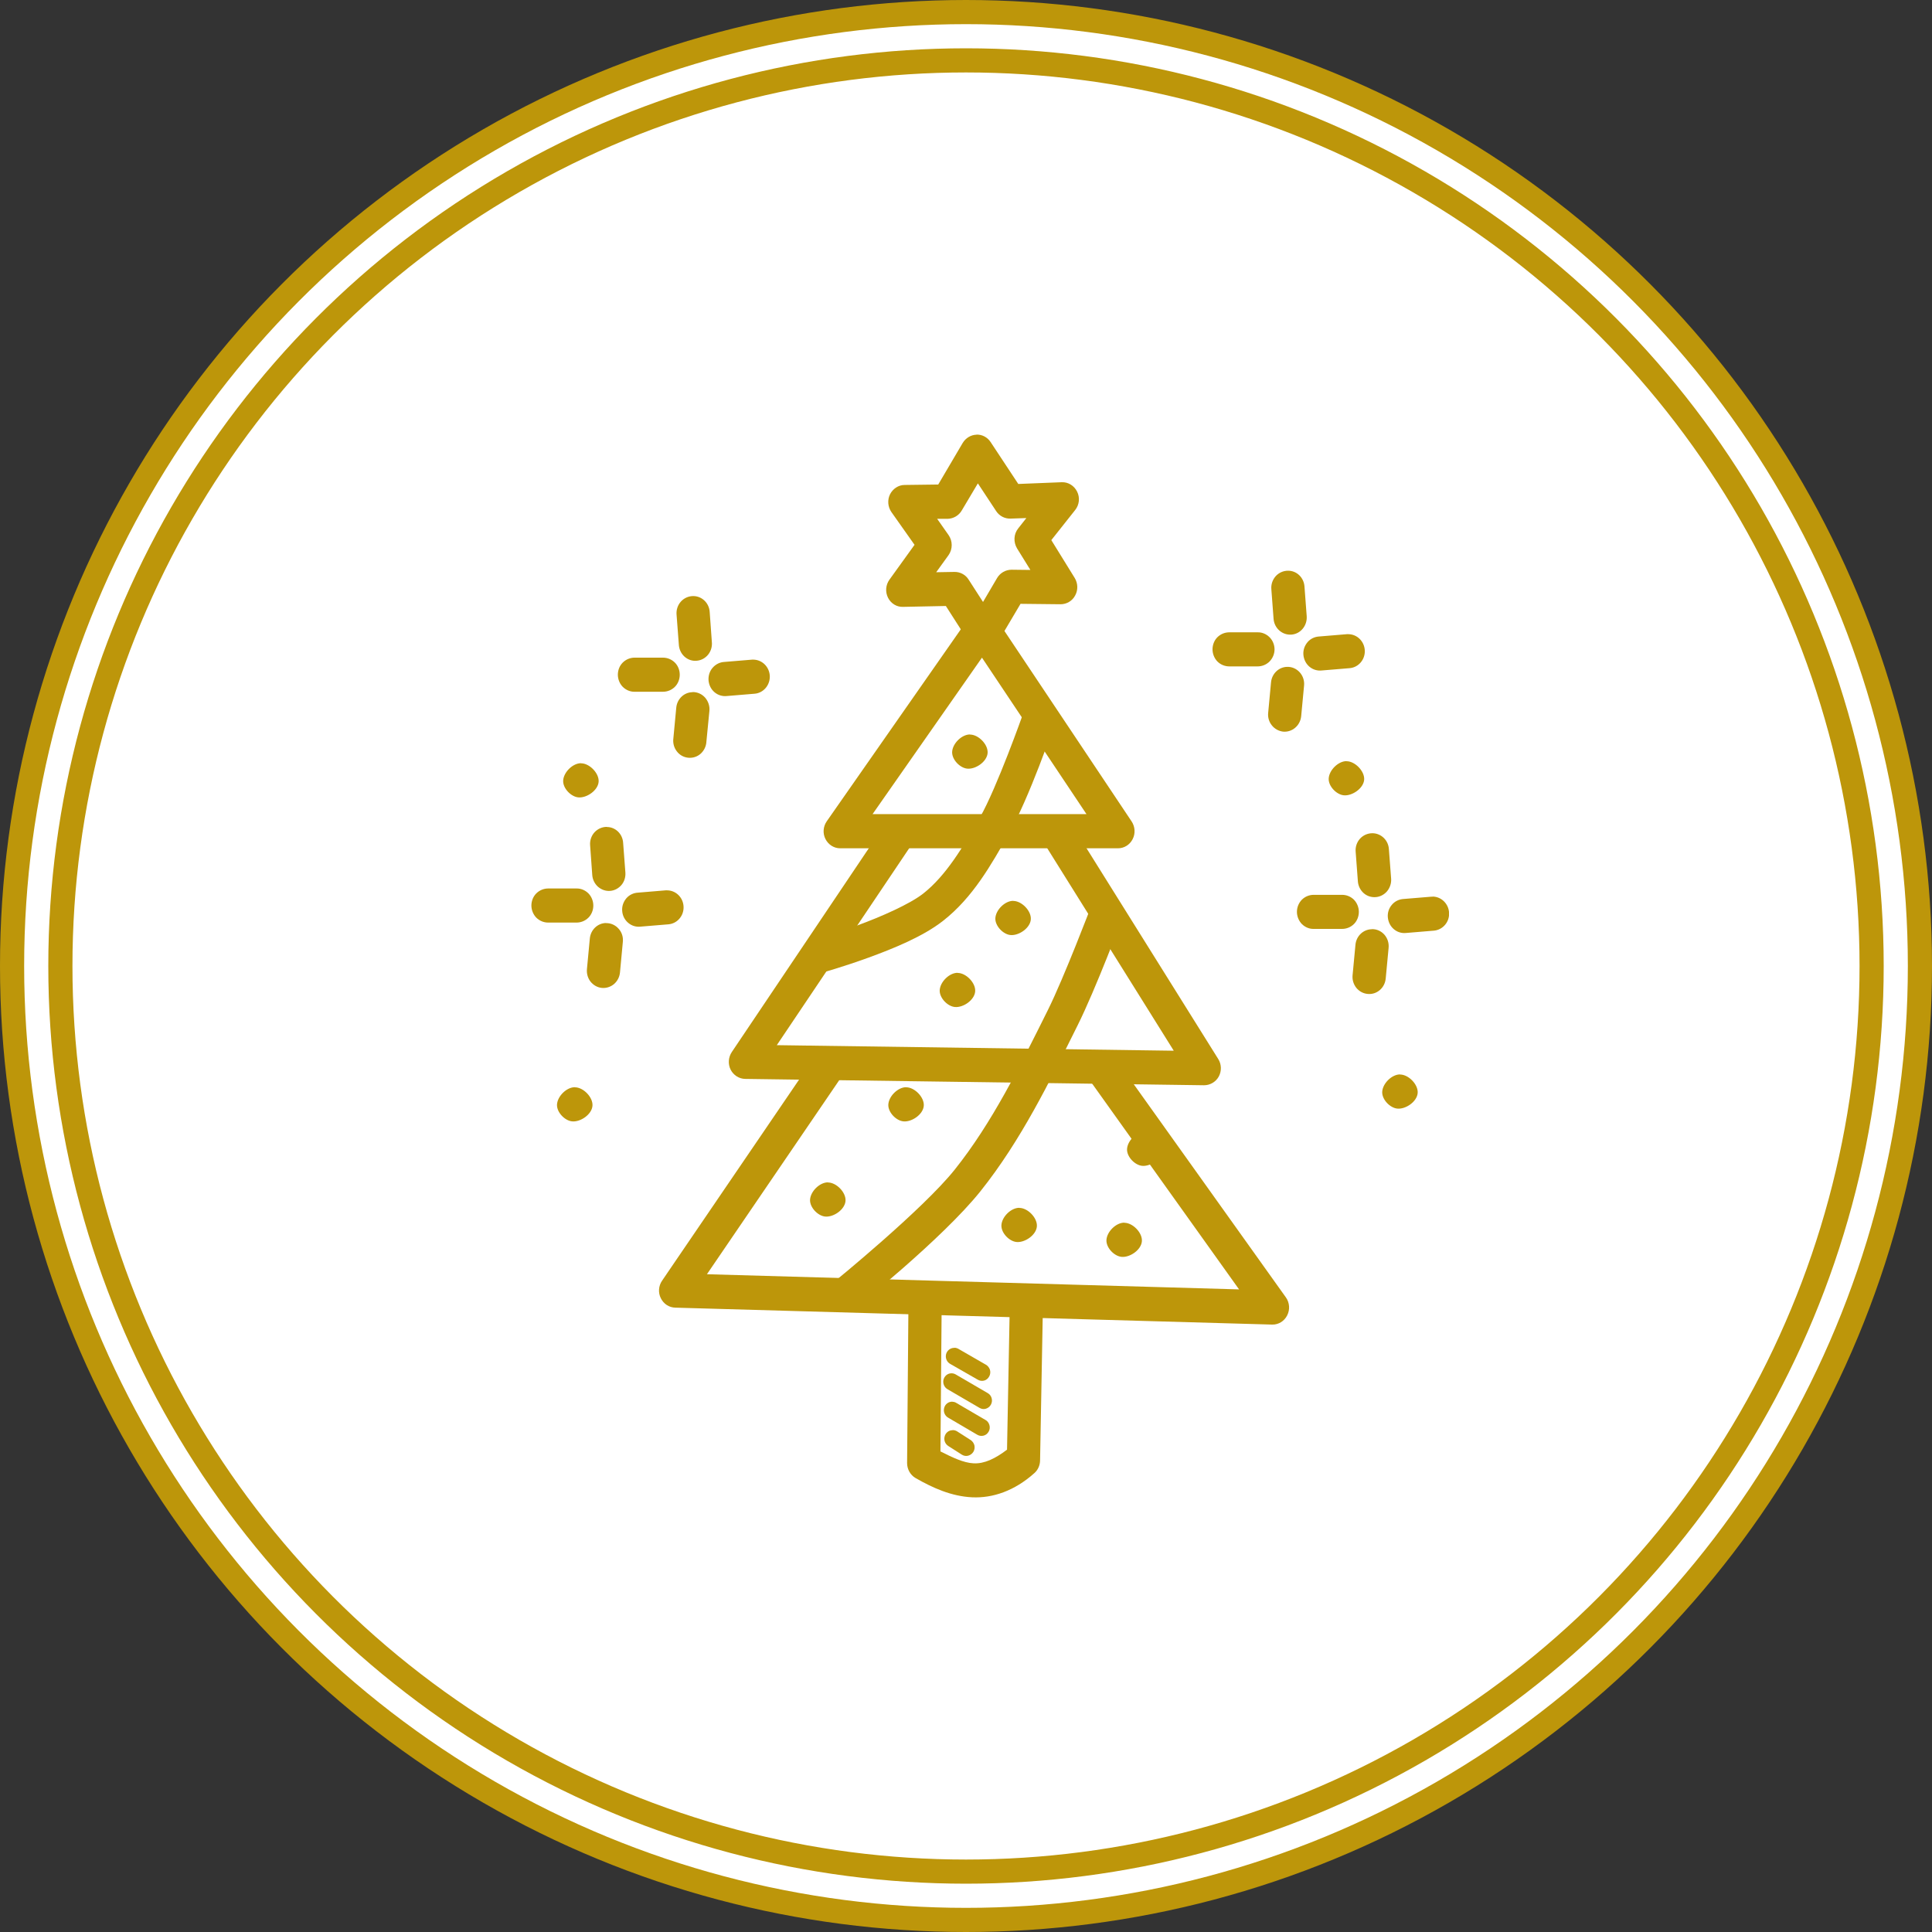 <svg viewBox="0 0 80 80" fill="none" xmlns="http://www.w3.org/2000/svg">
<rect x="0" y="0" width="80" height="80" fill="#333333" stroke="none"/>
<circle cx="40" cy="40" r="39.5" fill="white" stroke="#BD960A"/>
<circle cx="40" cy="40" r="37.5" fill="white" stroke="#BD960A"/>
<g clip-path="url(#clip0_902_57594)">
<path d="M28.706 24.682C28.512 24.682 28.328 24.763 28.196 24.908C28.064 25.053 27.998 25.252 28.015 25.451L28.108 26.677C28.116 26.871 28.196 27.052 28.336 27.183C28.477 27.314 28.662 27.378 28.846 27.36C29.035 27.346 29.207 27.251 29.326 27.102C29.444 26.952 29.497 26.762 29.475 26.568L29.387 25.342C29.365 24.971 29.066 24.682 28.706 24.682Z" fill="#BD960A"/>
<path d="M28.675 28.662C28.323 28.666 28.033 28.947 28.002 29.309L27.883 30.571C27.857 30.761 27.905 30.955 28.024 31.109C28.138 31.263 28.31 31.358 28.499 31.376C28.688 31.394 28.873 31.335 29.013 31.209C29.154 31.082 29.242 30.901 29.251 30.706L29.374 29.445C29.396 29.241 29.33 29.042 29.198 28.888C29.066 28.739 28.877 28.653 28.679 28.657L28.675 28.662Z" fill="#BD960A"/>
<path d="M31.194 27.314C31.194 27.314 31.164 27.314 31.146 27.314L29.998 27.409C29.809 27.418 29.638 27.503 29.51 27.648C29.383 27.793 29.326 27.983 29.339 28.173C29.356 28.367 29.444 28.544 29.589 28.666C29.735 28.788 29.919 28.842 30.108 28.82L31.252 28.725C31.616 28.693 31.889 28.367 31.876 27.992C31.858 27.612 31.559 27.318 31.194 27.314Z" fill="#BD960A"/>
<path d="M26.278 27.232C26.094 27.232 25.918 27.305 25.786 27.436C25.654 27.567 25.584 27.753 25.584 27.938C25.584 28.123 25.658 28.309 25.786 28.44C25.918 28.571 26.094 28.648 26.278 28.644H27.452C27.637 28.644 27.813 28.571 27.945 28.44C28.077 28.309 28.147 28.123 28.147 27.938C28.147 27.753 28.077 27.567 27.945 27.436C27.813 27.305 27.637 27.232 27.452 27.232H26.278Z" fill="#BD960A"/>
<path d="M25.126 34.239C24.933 34.239 24.748 34.321 24.616 34.465C24.484 34.61 24.418 34.809 24.436 35.008L24.524 36.234C24.537 36.42 24.625 36.596 24.761 36.718C24.902 36.84 25.078 36.904 25.263 36.89C25.443 36.877 25.614 36.786 25.733 36.646C25.852 36.505 25.909 36.32 25.896 36.13L25.803 34.904C25.782 34.533 25.487 34.244 25.126 34.244V34.239Z" fill="#BD960A"/>
<path d="M25.096 38.22C24.744 38.224 24.454 38.505 24.423 38.867L24.304 40.129C24.287 40.314 24.339 40.504 24.454 40.649C24.572 40.794 24.735 40.889 24.92 40.907C25.1 40.925 25.285 40.866 25.425 40.748C25.566 40.626 25.654 40.454 25.672 40.269L25.79 39.007C25.812 38.803 25.751 38.604 25.614 38.455C25.483 38.306 25.294 38.22 25.096 38.224V38.22Z" fill="#BD960A"/>
<path d="M27.615 36.867C27.615 36.867 27.584 36.867 27.567 36.867L26.424 36.962C26.234 36.971 26.059 37.053 25.935 37.197C25.812 37.342 25.746 37.532 25.764 37.722C25.777 37.917 25.869 38.093 26.015 38.215C26.16 38.337 26.344 38.392 26.533 38.369L27.681 38.274C28.046 38.242 28.323 37.917 28.305 37.541C28.288 37.161 27.985 36.867 27.619 36.867H27.615Z" fill="#BD960A"/>
<path d="M22.699 36.79C22.515 36.79 22.339 36.863 22.207 36.994C22.075 37.125 22.004 37.31 22.004 37.496C22.004 37.681 22.079 37.867 22.207 37.998C22.339 38.129 22.515 38.202 22.699 38.202H23.873C24.058 38.202 24.234 38.129 24.366 37.998C24.498 37.867 24.568 37.681 24.568 37.496C24.568 37.31 24.493 37.125 24.366 36.994C24.234 36.863 24.058 36.786 23.873 36.79H22.699Z" fill="#BD960A"/>
<path d="M53.334 23.632C53.141 23.632 52.956 23.713 52.824 23.858C52.692 24.007 52.626 24.202 52.644 24.401L52.736 25.627C52.767 26.016 53.096 26.305 53.475 26.278C53.853 26.251 54.134 25.907 54.108 25.518L54.016 24.292C53.993 23.921 53.699 23.632 53.338 23.632H53.334Z" fill="#BD960A"/>
<path d="M53.303 27.613C52.951 27.617 52.661 27.898 52.63 28.259L52.512 29.521C52.494 29.707 52.547 29.892 52.666 30.037C52.78 30.182 52.947 30.272 53.127 30.295C53.505 30.331 53.84 30.046 53.879 29.657L53.998 28.395C54.02 28.192 53.954 27.992 53.822 27.843C53.69 27.694 53.501 27.608 53.303 27.613Z" fill="#BD960A"/>
<path d="M55.823 26.26C55.823 26.26 55.792 26.26 55.774 26.26L54.631 26.355C54.442 26.364 54.266 26.445 54.143 26.59C54.02 26.735 53.954 26.92 53.971 27.115C53.989 27.309 54.077 27.486 54.222 27.608C54.367 27.73 54.552 27.784 54.741 27.762L55.889 27.667C56.254 27.635 56.531 27.309 56.513 26.934C56.495 26.554 56.192 26.26 55.827 26.26H55.823Z" fill="#BD960A"/>
<path d="M50.902 26.183C50.718 26.183 50.542 26.255 50.41 26.386C50.278 26.517 50.208 26.703 50.208 26.889C50.208 27.074 50.282 27.259 50.41 27.391C50.542 27.522 50.718 27.594 50.902 27.594H52.076C52.261 27.594 52.437 27.522 52.569 27.391C52.701 27.255 52.776 27.074 52.776 26.889C52.776 26.703 52.701 26.517 52.569 26.386C52.437 26.255 52.261 26.178 52.076 26.183H50.902Z" fill="#BD960A"/>
<path d="M56.83 34.502C56.632 34.502 56.447 34.583 56.315 34.728C56.183 34.873 56.117 35.072 56.135 35.271L56.227 36.497C56.24 36.682 56.328 36.859 56.465 36.981C56.601 37.103 56.781 37.162 56.966 37.148C57.146 37.135 57.318 37.044 57.437 36.904C57.555 36.759 57.617 36.574 57.604 36.388L57.511 35.162C57.489 34.791 57.19 34.507 56.834 34.502H56.83Z" fill="#BD960A"/>
<path d="M56.799 38.478C56.447 38.483 56.157 38.763 56.126 39.125L56.007 40.387C55.99 40.573 56.047 40.758 56.161 40.903C56.28 41.048 56.443 41.138 56.627 41.156C57.006 41.197 57.34 40.912 57.379 40.523L57.498 39.261C57.52 39.057 57.459 38.858 57.327 38.705C57.195 38.555 57.006 38.469 56.808 38.474L56.799 38.478Z" fill="#BD960A"/>
<path d="M59.318 37.13C59.318 37.13 59.288 37.13 59.27 37.13L58.127 37.224C57.938 37.234 57.762 37.315 57.639 37.46C57.511 37.605 57.45 37.794 57.467 37.984C57.485 38.179 57.573 38.355 57.718 38.477C57.863 38.6 58.048 38.654 58.237 38.631L59.38 38.536C59.745 38.5 60.022 38.179 60.004 37.803C59.987 37.428 59.688 37.13 59.323 37.125L59.318 37.13Z" fill="#BD960A"/>
<path d="M54.398 37.053C54.213 37.053 54.038 37.125 53.906 37.256C53.774 37.392 53.703 37.573 53.703 37.758C53.703 37.944 53.778 38.129 53.906 38.261C54.038 38.392 54.213 38.469 54.398 38.464H55.572C55.757 38.464 55.933 38.392 56.065 38.261C56.197 38.129 56.267 37.944 56.267 37.758C56.267 37.573 56.192 37.388 56.065 37.256C55.933 37.125 55.757 37.053 55.572 37.053H54.398Z" fill="#BD960A"/>
<path d="M23.807 45.023C24.155 45.023 24.559 45.435 24.533 45.788C24.506 46.145 24.04 46.466 23.693 46.434C23.39 46.407 23.055 46.063 23.064 45.747C23.077 45.394 23.464 45.014 23.807 45.019V45.023Z" fill="#BD960A"/>
<path d="M24.062 31.607C24.41 31.607 24.814 32.019 24.788 32.372C24.761 32.729 24.295 33.05 23.948 33.018C23.645 32.991 23.31 32.648 23.319 32.331C23.332 31.978 23.719 31.598 24.062 31.603V31.607Z" fill="#BD960A"/>
<path d="M55.761 31.521C56.108 31.521 56.513 31.933 56.487 32.286C56.46 32.643 55.994 32.964 55.647 32.932C55.343 32.905 55.009 32.562 55.018 32.245C55.031 31.892 55.418 31.512 55.761 31.517V31.521Z" fill="#BD960A"/>
<path d="M57.977 44.494C58.325 44.494 58.729 44.906 58.703 45.258C58.676 45.616 58.21 45.937 57.863 45.905C57.56 45.878 57.225 45.534 57.234 45.218C57.247 44.865 57.634 44.485 57.977 44.489V44.494Z" fill="#BD960A"/>
<path d="M40.169 30.417C40.516 30.417 40.921 30.828 40.895 31.181C40.868 31.538 40.402 31.86 40.055 31.828C39.751 31.801 39.417 31.457 39.426 31.14C39.439 30.788 39.826 30.408 40.169 30.412V30.417Z" fill="#BD960A"/>
<path d="M41.959 37.306C42.306 37.306 42.711 37.718 42.684 38.071C42.658 38.428 42.192 38.749 41.844 38.718C41.541 38.691 41.207 38.347 41.215 38.03C41.229 37.677 41.616 37.297 41.959 37.302V37.306Z" fill="#BD960A"/>
<path d="M39.654 40.287C40.002 40.287 40.406 40.698 40.38 41.051C40.354 41.409 39.888 41.73 39.54 41.698C39.237 41.671 38.903 41.327 38.911 41.011C38.925 40.658 39.312 40.278 39.654 40.282V40.287Z" fill="#BD960A"/>
<path d="M37.526 45.023C37.874 45.023 38.278 45.435 38.252 45.788C38.225 46.145 37.759 46.466 37.412 46.434C37.108 46.407 36.774 46.063 36.783 45.747C36.796 45.394 37.183 45.014 37.526 45.019V45.023Z" fill="#BD960A"/>
<path d="M34.286 48.964C34.633 48.964 35.038 49.375 35.011 49.728C34.985 50.085 34.519 50.407 34.171 50.375C33.868 50.348 33.534 50.004 33.542 49.687C33.556 49.334 33.943 48.955 34.286 48.959V48.964Z" fill="#BD960A"/>
<path d="M42.209 50.017C42.557 50.017 42.961 50.429 42.935 50.782C42.908 51.139 42.442 51.46 42.095 51.429C41.791 51.401 41.457 51.058 41.466 50.741C41.479 50.388 41.866 50.008 42.209 50.013V50.017Z" fill="#BD960A"/>
<path d="M46.558 50.633C46.905 50.633 47.31 51.044 47.283 51.397C47.257 51.754 46.791 52.075 46.444 52.044C46.14 52.017 45.806 51.673 45.815 51.356C45.828 51.003 46.215 50.623 46.558 50.628V50.633Z" fill="#BD960A"/>
<path d="M47.411 46.864C47.758 46.864 48.163 47.276 48.136 47.628C48.11 47.986 47.644 48.307 47.297 48.275C46.993 48.248 46.659 47.904 46.668 47.588C46.681 47.235 47.068 46.855 47.411 46.859V46.864Z" fill="#BD960A"/>
<path d="M40.661 27.232L44.988 33.71H36.132L40.661 27.232ZM40.648 25.296C40.437 25.305 40.235 25.41 40.112 25.59L34.233 34.009C34.083 34.226 34.061 34.506 34.18 34.741C34.299 34.977 34.532 35.126 34.791 35.126H46.294C46.549 35.126 46.782 34.981 46.901 34.746C47.02 34.515 47.002 34.235 46.861 34.018L41.242 25.604C41.11 25.405 40.89 25.287 40.653 25.296H40.648Z" fill="#BD960A"/>
<path d="M44.315 34.036L43.159 34.796L48.603 43.508L32.166 43.278L37.737 34.991L36.607 34.185L30.302 43.563C30.157 43.78 30.139 44.06 30.253 44.291C30.372 44.522 30.601 44.671 30.856 44.675L49.856 44.938C50.106 44.938 50.344 44.802 50.467 44.576C50.59 44.35 50.581 44.069 50.445 43.852L44.311 34.036H44.315Z" fill="#BD960A"/>
<path d="M33.802 43.657L27.413 53.034C27.268 53.247 27.246 53.527 27.364 53.758C27.479 53.993 27.707 54.142 27.962 54.147L52.674 54.848C52.934 54.857 53.18 54.708 53.299 54.468C53.422 54.228 53.4 53.939 53.246 53.722L46.175 43.815L45.067 44.652L51.307 53.391L29.273 52.763L34.932 44.462L33.806 43.652L33.802 43.657Z" fill="#BD960A"/>
<path d="M42.359 29.567C42.359 29.567 41.277 32.624 40.578 33.846C39.879 35.067 39.175 36.257 38.225 37.003C37.676 37.433 36.493 37.958 35.49 38.324C34.483 38.691 33.648 38.921 33.648 38.921L34.009 40.287C34.009 40.287 34.888 40.043 35.948 39.659C37.003 39.274 38.23 38.776 39.056 38.125C40.297 37.153 41.057 35.777 41.756 34.556C42.631 33.027 43.647 30.033 43.647 30.033L42.35 29.558L42.359 29.567Z" fill="#BD960A"/>
<path d="M45.199 37.483C45.199 37.483 44.056 40.487 43.392 41.821C42.227 44.16 41.084 46.489 39.531 48.434C38.208 50.09 34.554 53.066 34.554 53.066L35.403 54.179C35.403 54.179 39.013 51.307 40.596 49.33C42.28 47.222 43.458 44.793 44.619 42.463C45.371 40.957 46.483 37.994 46.483 37.994L45.204 37.478L45.199 37.483Z" fill="#BD960A"/>
<path d="M37.619 53.727L37.561 60.58C37.561 60.837 37.693 61.077 37.913 61.204C38.63 61.615 39.399 61.959 40.252 62C41.105 62.041 42.011 61.733 42.829 61C42.979 60.869 43.062 60.679 43.067 60.48L43.185 54.066L41.813 54.039L41.699 60.028C41.207 60.399 40.763 60.616 40.314 60.593C39.901 60.575 39.426 60.344 38.942 60.1L38.995 53.749L37.619 53.736V53.727Z" fill="#BD960A"/>
<path d="M40.49 20.013L41.251 21.167C41.383 21.366 41.607 21.483 41.844 21.474L42.499 21.452L42.161 21.881C41.972 22.116 41.959 22.447 42.112 22.705L42.666 23.6L41.888 23.591C41.646 23.591 41.418 23.718 41.29 23.93L40.705 24.926L40.107 23.998C39.98 23.795 39.756 23.677 39.518 23.682L38.766 23.695L39.276 22.989C39.452 22.741 39.452 22.401 39.276 22.153L38.806 21.483H39.245C39.483 21.474 39.703 21.348 39.826 21.135L40.49 20.018V20.013ZM40.437 18C40.204 18.005 39.989 18.136 39.865 18.339L38.85 20.063L37.46 20.081C37.205 20.081 36.972 20.235 36.853 20.47C36.739 20.705 36.761 20.986 36.911 21.203L37.869 22.56L36.827 24.007C36.673 24.224 36.651 24.509 36.77 24.749C36.889 24.989 37.13 25.138 37.39 25.129L39.166 25.093L40.151 26.631C40.279 26.834 40.503 26.952 40.736 26.948C40.974 26.943 41.189 26.816 41.308 26.608L42.258 25.003L43.915 25.021C44.166 25.021 44.403 24.885 44.522 24.654C44.645 24.428 44.636 24.152 44.5 23.93L43.533 22.365L44.522 21.117C44.694 20.9 44.724 20.601 44.601 20.357C44.478 20.108 44.227 19.954 43.959 19.968L42.165 20.04L41.018 18.303C40.886 18.104 40.666 17.987 40.428 17.996L40.437 18Z" fill="#BD960A"/>
<path d="M39.435 59.223C39.281 59.223 39.149 59.336 39.114 59.485C39.074 59.639 39.14 59.797 39.272 59.879L39.83 60.236C39.91 60.286 40.002 60.3 40.09 60.277C40.178 60.254 40.257 60.195 40.305 60.118C40.354 60.037 40.367 59.942 40.349 59.852C40.327 59.761 40.27 59.68 40.195 59.63L39.637 59.273C39.58 59.236 39.509 59.214 39.439 59.218L39.435 59.223Z" fill="#BD960A"/>
<path d="M39.443 58.041C39.281 58.032 39.136 58.141 39.096 58.299C39.052 58.462 39.127 58.63 39.267 58.706L40.455 59.403C40.534 59.453 40.631 59.471 40.723 59.448C40.815 59.426 40.89 59.367 40.938 59.281C40.987 59.2 40.996 59.096 40.969 59.005C40.943 58.915 40.881 58.833 40.798 58.792L39.606 58.096C39.558 58.064 39.505 58.046 39.448 58.046L39.443 58.041Z" fill="#BD960A"/>
<path d="M39.377 56.866C39.224 56.875 39.1 56.988 39.065 57.142C39.035 57.296 39.105 57.45 39.237 57.526L40.565 58.3C40.644 58.345 40.736 58.359 40.824 58.332C40.912 58.304 40.987 58.246 41.031 58.164C41.075 58.083 41.088 57.988 41.062 57.897C41.04 57.807 40.978 57.73 40.899 57.685L39.571 56.911C39.509 56.875 39.443 56.862 39.373 56.866H39.377Z" fill="#BD960A"/>
<path d="M39.518 55.812C39.36 55.808 39.215 55.916 39.175 56.075C39.136 56.233 39.206 56.4 39.347 56.477L40.477 57.124C40.556 57.174 40.653 57.192 40.745 57.169C40.837 57.147 40.912 57.083 40.96 56.997C41.009 56.911 41.018 56.812 40.991 56.717C40.96 56.626 40.899 56.55 40.815 56.504L39.685 55.853C39.637 55.826 39.58 55.808 39.523 55.808L39.518 55.812Z" fill="#BD960A"/>
</g>
<defs>
<clipPath id="clip0_902_57594">
<rect width="38" height="44" fill="white" transform="translate(22 18)"/>
</clipPath>
</defs>
</svg>
